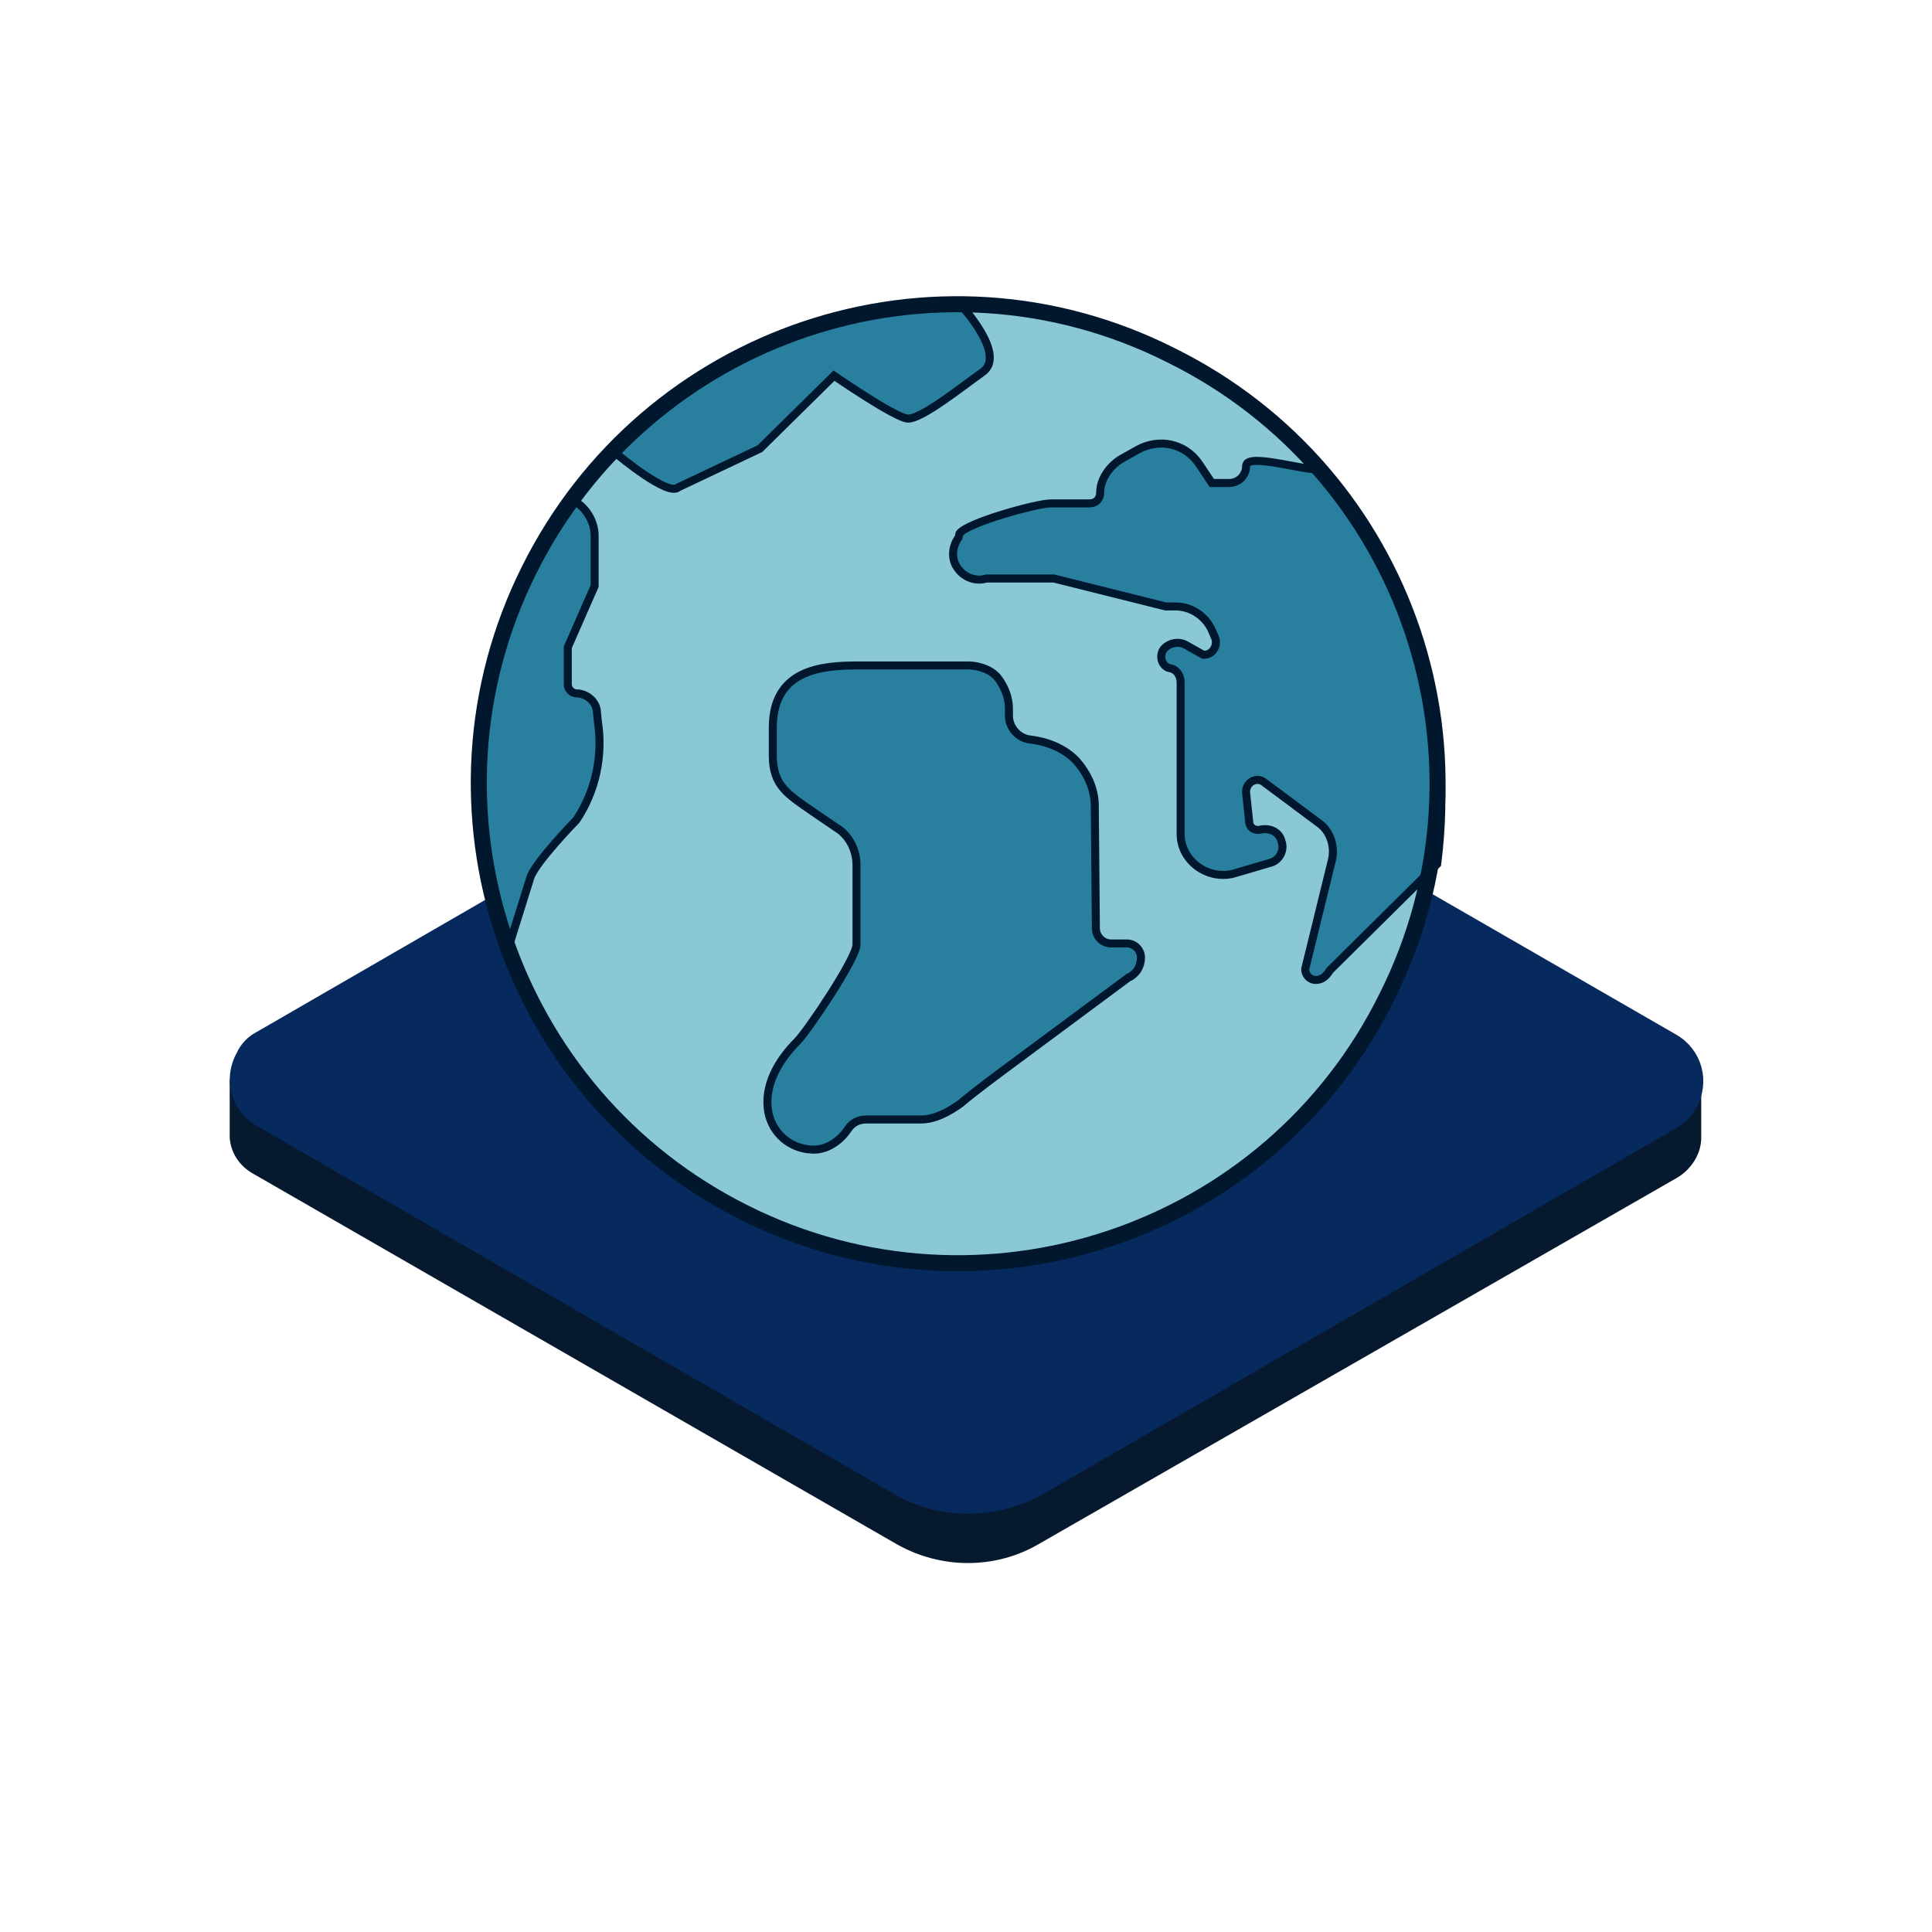 <?xml version="1.0" encoding="utf-8"?>
<!-- Generator: Adobe Illustrator 27.1.1, SVG Export Plug-In . SVG Version: 6.00 Build 0)  -->
<svg version="1.1" id="ICONS" xmlns="http://www.w3.org/2000/svg" xmlns:xlink="http://www.w3.org/1999/xlink" x="0px" y="0px"
	 viewBox="0 0 180 180" style="enable-background:new 0 0 180 180;" xml:space="preserve">
<style type="text/css">
	.st0{fill:#06192E;}
	.st1{fill:#06295E;stroke:#06295E;stroke-width:1.417;stroke-miterlimit:10;}
	.st2{fill:#89C8D4;}
	.st3{fill:#29809E;stroke:#00172E;stroke-width:0.747;stroke-miterlimit:10;}
	.st4{fill:none;stroke:#00172E;stroke-width:1.493;stroke-miterlimit:10;}
</style>
<g>
	<path class="st0" d="M153.7,100.7L96.3,68c-4.1-2.3-9.1-2.3-13.1,0L26,100.4l-4.6,0.2v5.4l0,0c0.1,1.4,0.9,2.6,2.1,3.3l60.1,34.6
		c4.1,2.3,9.1,2.3,13.1,0l59.6-34.2c1.3-0.8,2.2-2.2,2.2-3.7v-5.4L153.7,100.7L153.7,100.7z"/>
	<path class="st1" d="M24.2,96.8l59-34.1c4.1-2.3,9.1-2.3,13.1,0L155.8,97c2.1,1.2,2.8,3.8,1.6,5.9c-0.4,0.7-0.9,1.2-1.6,1.6
		l-59,34.1c-4.1,2.3-9.1,2.3-13.1,0l-59.4-34.3c-2.1-1.2-2.8-3.8-1.6-5.9C23,97.7,23.6,97.1,24.2,96.8L24.2,96.8z"/>
</g>
<g>
	<path class="st2" d="M129.2,92.9C118.3,115,91.4,124,69.4,113c-22.1-11-31.1-37.9-20.1-59.9C60.3,31,87.1,22,109.1,33.1
		C131.2,44,140.3,70.8,129.2,92.9z"/>
	<path class="st3" d="M79.9,62c-3.4,0-7.9,0.4-7.9,5.8v2.6c0,2.8,1.4,3.6,3.7,5.2l2.2,1.5c1.2,0.7,1.9,2.1,1.9,3.5V88
		c0,1.3-4.6,8.1-5.5,9c-1.8,1.8-3.2,4.2-2.7,6.7c0.4,1.9,2,3.3,4,3.4c1.3,0.1,2.6-0.7,3.4-1.9c0.4-0.6,1-0.9,1.7-0.9h5.1
		c1.3,0,2.6-0.7,3.7-1.5c1.3-1.1,3.6-2.8,3.6-2.8l12-8.9c0.7-0.3,1.2-1,1.2-1.9c0-0.7-0.6-1.3-1.3-1.3h-1.5c-0.7,0-1.4-0.6-1.4-1.4
		l-0.1-11.4c0-1.6-0.7-3.1-1.8-4.3c-1.1-1.1-2.6-1.7-4.2-1.9c-1.1-0.1-2-1.1-2-2.2V66c0-1-0.4-2-1-2.8S91.2,62,90.2,62
		C90.2,62,83.2,62,79.9,62z"/>
	<path class="st3" d="M49.4,81.8c0.4-1.4,4.3-5.4,4.3-5.4c1.8-2.7,2.5-6,2-9.2l-0.1-1c-0.1-0.9-1-1.6-1.9-1.6
		c-0.4,0-0.8-0.4-0.8-0.8v-3.5l2.5-5.7v-4.7c0-1.4-0.9-2.7-1.9-3.2c-1.5,2-2.8,4.2-4,6.5c-5.7,11.3-6,23.9-2.1,35L49.4,81.8z"/>
	<g>
		<path class="st3" d="M89.5,28.4c-14.6,0.3-24.4,6-32.4,13.6c0.7,0.6,5.2,4.3,6.1,3.4l7.6-3.6l6.9-6.8c0,0,5.8,4,6.9,4
			c1.3,0,4.8-2.8,6.9-4.3C93.9,33.1,89.5,28.4,89.5,28.4z"/>
	</g>
	<path class="st3" d="M123,43.7c-1,0.3-6.9-1.6-6.9-0.3c0,0.9-0.7,1.6-1.6,1.6h-1.6l-1.2-1.8c-1.3-1.9-3.7-2.4-5.7-1.3l-1.6,0.9
		c-1.1,0.7-1.9,1.9-1.9,3.1c0,0.6-0.4,1-1,1h-3.6c-1.3,0-7.8,1.8-8.5,2.8l-0.1,0.4c-0.6,0.8-0.7,2-0.1,2.8c0.6,0.9,1.7,1.3,2.7,1
		h6.3l10.4,2.6h0.9c1.5,0,2.8,0.9,3.4,2.2l0.3,0.7c0.3,0.7-0.2,1.6-1,1.6h-0.1l-1.6-0.9c-0.7-0.4-1.6-0.2-2.1,0.4
		c-0.4,0.6-0.2,1.4,0.4,1.7l0.4,0.1c0.5,0.2,0.8,0.7,0.8,1.3v3.5v10.6c0,2.5,2.5,4.3,4.9,3.7l3.4-1c0.9-0.2,1.4-1.2,1.1-2
		c-0.2-0.9-1.1-1.3-2-1.1c-0.4,0.1-0.9-0.1-1-0.6l-0.3-2.8c-0.1-1,1-1.6,1.7-1l5.1,3.8c1,0.7,1.5,2.1,1.2,3.4l-2.5,10.2
		c0,0.5,0.4,1,1,1c0.6,0,1-0.4,1.3-0.9l10-9.9C135.6,67.3,131.7,53.7,123,43.7z"/>
	<path class="st4" d="M129.2,92.9C118.3,115,91.4,124,69.4,113c-22.1-11-31.1-37.9-20.1-59.9C60.3,31,87.1,22,109.1,33.1
		C131.2,44,140.3,70.8,129.2,92.9z"/>
</g>
</svg>
